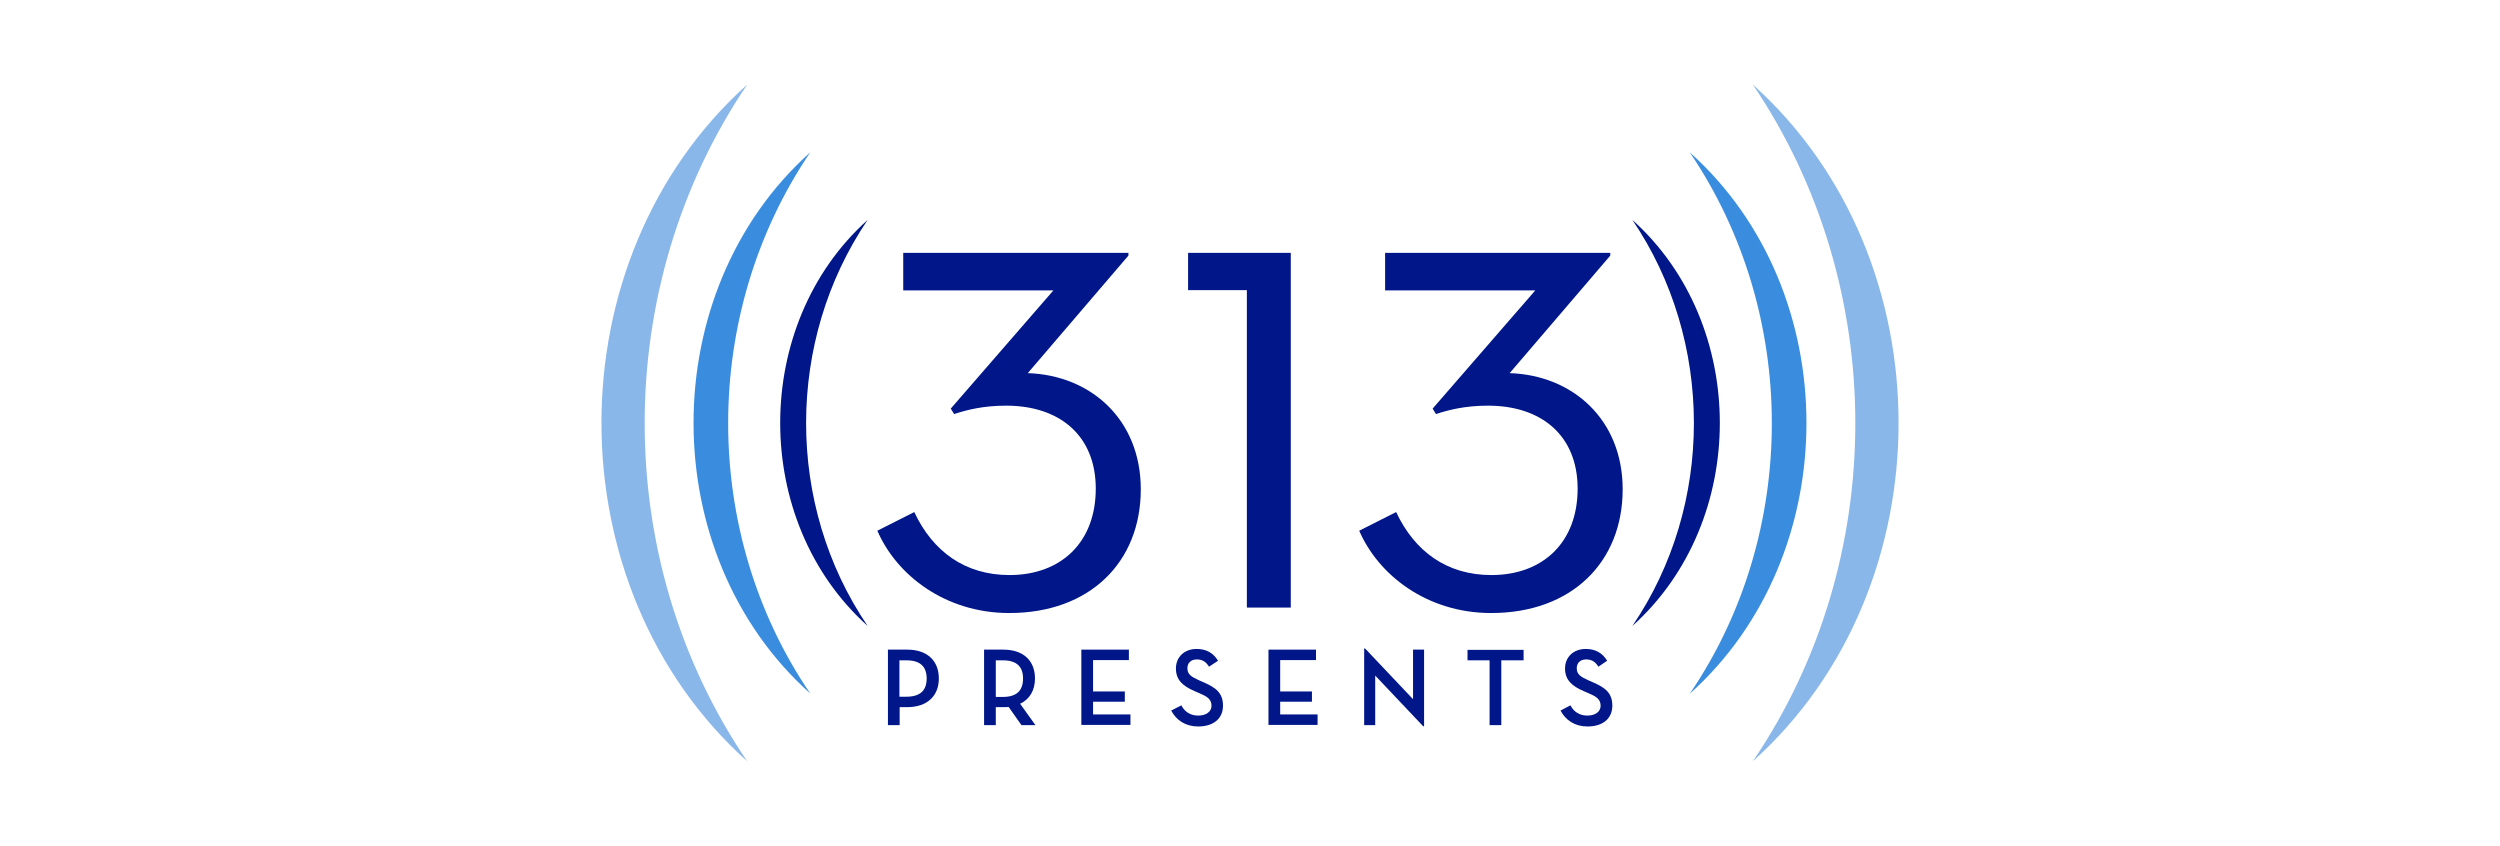 <svg width="133" height="45" viewBox="0 0 133 45" fill="none" xmlns="http://www.w3.org/2000/svg">
<g clip-path="url(#clip0_14_2950)">
<path d="M47.861 38.577H47.238V34.56H48.257C49.347 34.56 49.946 35.165 49.946 36.097C49.946 37.016 49.335 37.621 48.257 37.621H47.861V38.577ZM48.221 37.065C48.987 37.065 49.299 36.702 49.299 36.097C49.299 35.492 48.987 35.129 48.221 35.129H47.849V37.065H48.221Z" fill="#001689"/>
<path d="M55.085 38.577H54.342L53.659 37.609C53.575 37.621 53.468 37.621 53.372 37.621H52.976V38.577H52.353V34.56H53.372C54.462 34.56 55.061 35.165 55.061 36.097C55.061 36.714 54.785 37.198 54.27 37.44L55.085 38.577ZM53.348 37.077C54.114 37.077 54.426 36.714 54.426 36.097C54.426 35.492 54.114 35.129 53.348 35.129H52.976V37.077H53.348Z" fill="#001689"/>
<path d="M57.528 34.56H60.056V35.117H58.151V36.786H59.84V37.331H58.151V38.008H60.14V38.565H57.528V34.56Z" fill="#001689"/>
<path d="M62.847 37.524C63.026 37.875 63.338 38.069 63.745 38.069C64.164 38.069 64.452 37.863 64.452 37.548C64.452 37.173 64.176 37.04 63.817 36.883L63.541 36.762C62.955 36.508 62.559 36.194 62.559 35.565C62.559 34.948 63.014 34.524 63.661 34.524C64.164 34.524 64.548 34.73 64.799 35.153L64.32 35.468C64.164 35.214 63.973 35.081 63.673 35.081C63.35 35.081 63.17 35.274 63.17 35.552C63.17 35.867 63.362 36 63.793 36.194L64.069 36.315C64.668 36.581 65.063 36.859 65.063 37.536C65.063 38.274 64.5 38.649 63.745 38.649C63.074 38.649 62.583 38.323 62.308 37.802L62.847 37.524Z" fill="#001689"/>
<path d="M67.483 34.56H70.011V35.117H68.106V36.786H69.795V37.331H68.106V38.008H70.095V38.565H67.483V34.56Z" fill="#001689"/>
<path d="M73.161 35.94V38.577H72.574V34.5H72.622L75.174 37.198V34.56H75.761V38.637H75.713L73.161 35.94Z" fill="#001689"/>
<path d="M79.258 35.129H78.072V34.573H81.055V35.129H79.869V38.577H79.246V35.129H79.258Z" fill="#001689"/>
<path d="M83.548 37.524C83.727 37.875 84.039 38.069 84.446 38.069C84.865 38.069 85.153 37.863 85.153 37.548C85.153 37.173 84.877 37.04 84.518 36.883L84.242 36.762C83.655 36.508 83.26 36.194 83.26 35.565C83.26 34.948 83.715 34.524 84.362 34.524C84.865 34.524 85.249 34.73 85.5 35.153L85.033 35.468C84.877 35.214 84.686 35.081 84.386 35.081C84.063 35.081 83.883 35.274 83.883 35.552C83.883 35.867 84.075 36 84.506 36.194L84.781 36.315C85.38 36.581 85.776 36.859 85.776 37.536C85.776 38.274 85.213 38.649 84.458 38.649C83.787 38.649 83.296 38.323 83.02 37.802L83.548 37.524Z" fill="#001689"/>
<path d="M93.25 4.5C100.509 15.218 100.533 29.794 93.25 40.5C103.588 31.234 103.588 13.766 93.25 4.5Z" fill="#8AB7E9"/>
<path d="M89.895 8.105C95.705 16.669 95.729 28.343 89.895 36.907C98.173 29.492 98.173 15.508 89.895 8.105Z" fill="#3A8DDE"/>
<path d="M39.751 4.5C32.491 15.218 32.467 29.794 39.751 40.5C29.413 31.234 29.413 13.766 39.751 4.5Z" fill="#8AB7E9"/>
<path d="M43.105 8.105C37.295 16.669 37.271 28.331 43.105 36.895C34.827 29.492 34.827 15.508 43.105 8.105Z" fill="#3A8DDE"/>
<path d="M86.841 11.698C91.201 18.121 91.213 26.879 86.841 33.302C93.046 27.738 93.046 17.262 86.841 11.698Z" fill="#001689"/>
<path d="M46.16 11.698C41.799 18.121 41.787 26.879 46.16 33.302C39.955 27.738 39.955 17.262 46.16 11.698Z" fill="#001689"/>
<path d="M46.675 28.234L48.639 27.242C49.622 29.335 51.335 30.593 53.707 30.593C56.438 30.593 58.295 28.863 58.295 25.996C58.295 23.165 56.366 21.581 53.527 21.581C52.329 21.581 51.455 21.798 50.76 22.028L50.58 21.738L56.042 15.448H48.052V13.452H60.032V13.597L54.677 19.851C58.031 19.96 60.69 22.319 60.69 26.032C60.69 29.891 57.995 32.613 53.695 32.613C50.281 32.613 47.693 30.593 46.675 28.234Z" fill="#001689"/>
<path d="M66.333 15.435H63.206V13.452H68.669V32.323H66.333V15.435Z" fill="#001689"/>
<path d="M72.311 28.234L74.275 27.242C75.257 29.335 76.97 30.593 79.342 30.593C82.074 30.593 83.93 28.863 83.93 25.996C83.93 23.165 82.002 21.581 79.163 21.581C77.965 21.581 77.09 21.798 76.395 22.028L76.216 21.738L81.678 15.448H73.688V13.452H85.667V13.597L80.313 19.851C83.667 19.96 86.326 22.319 86.326 26.032C86.326 29.891 83.631 32.613 79.33 32.613C75.916 32.613 73.329 30.593 72.311 28.234Z" fill="#001689"/>
</g>
<defs>
<clipPath id="clip0_14_2950">
<rect width="69" height="36" fill="white" transform="translate(32 4.5)"/>
</clipPath>
</defs>
</svg>
